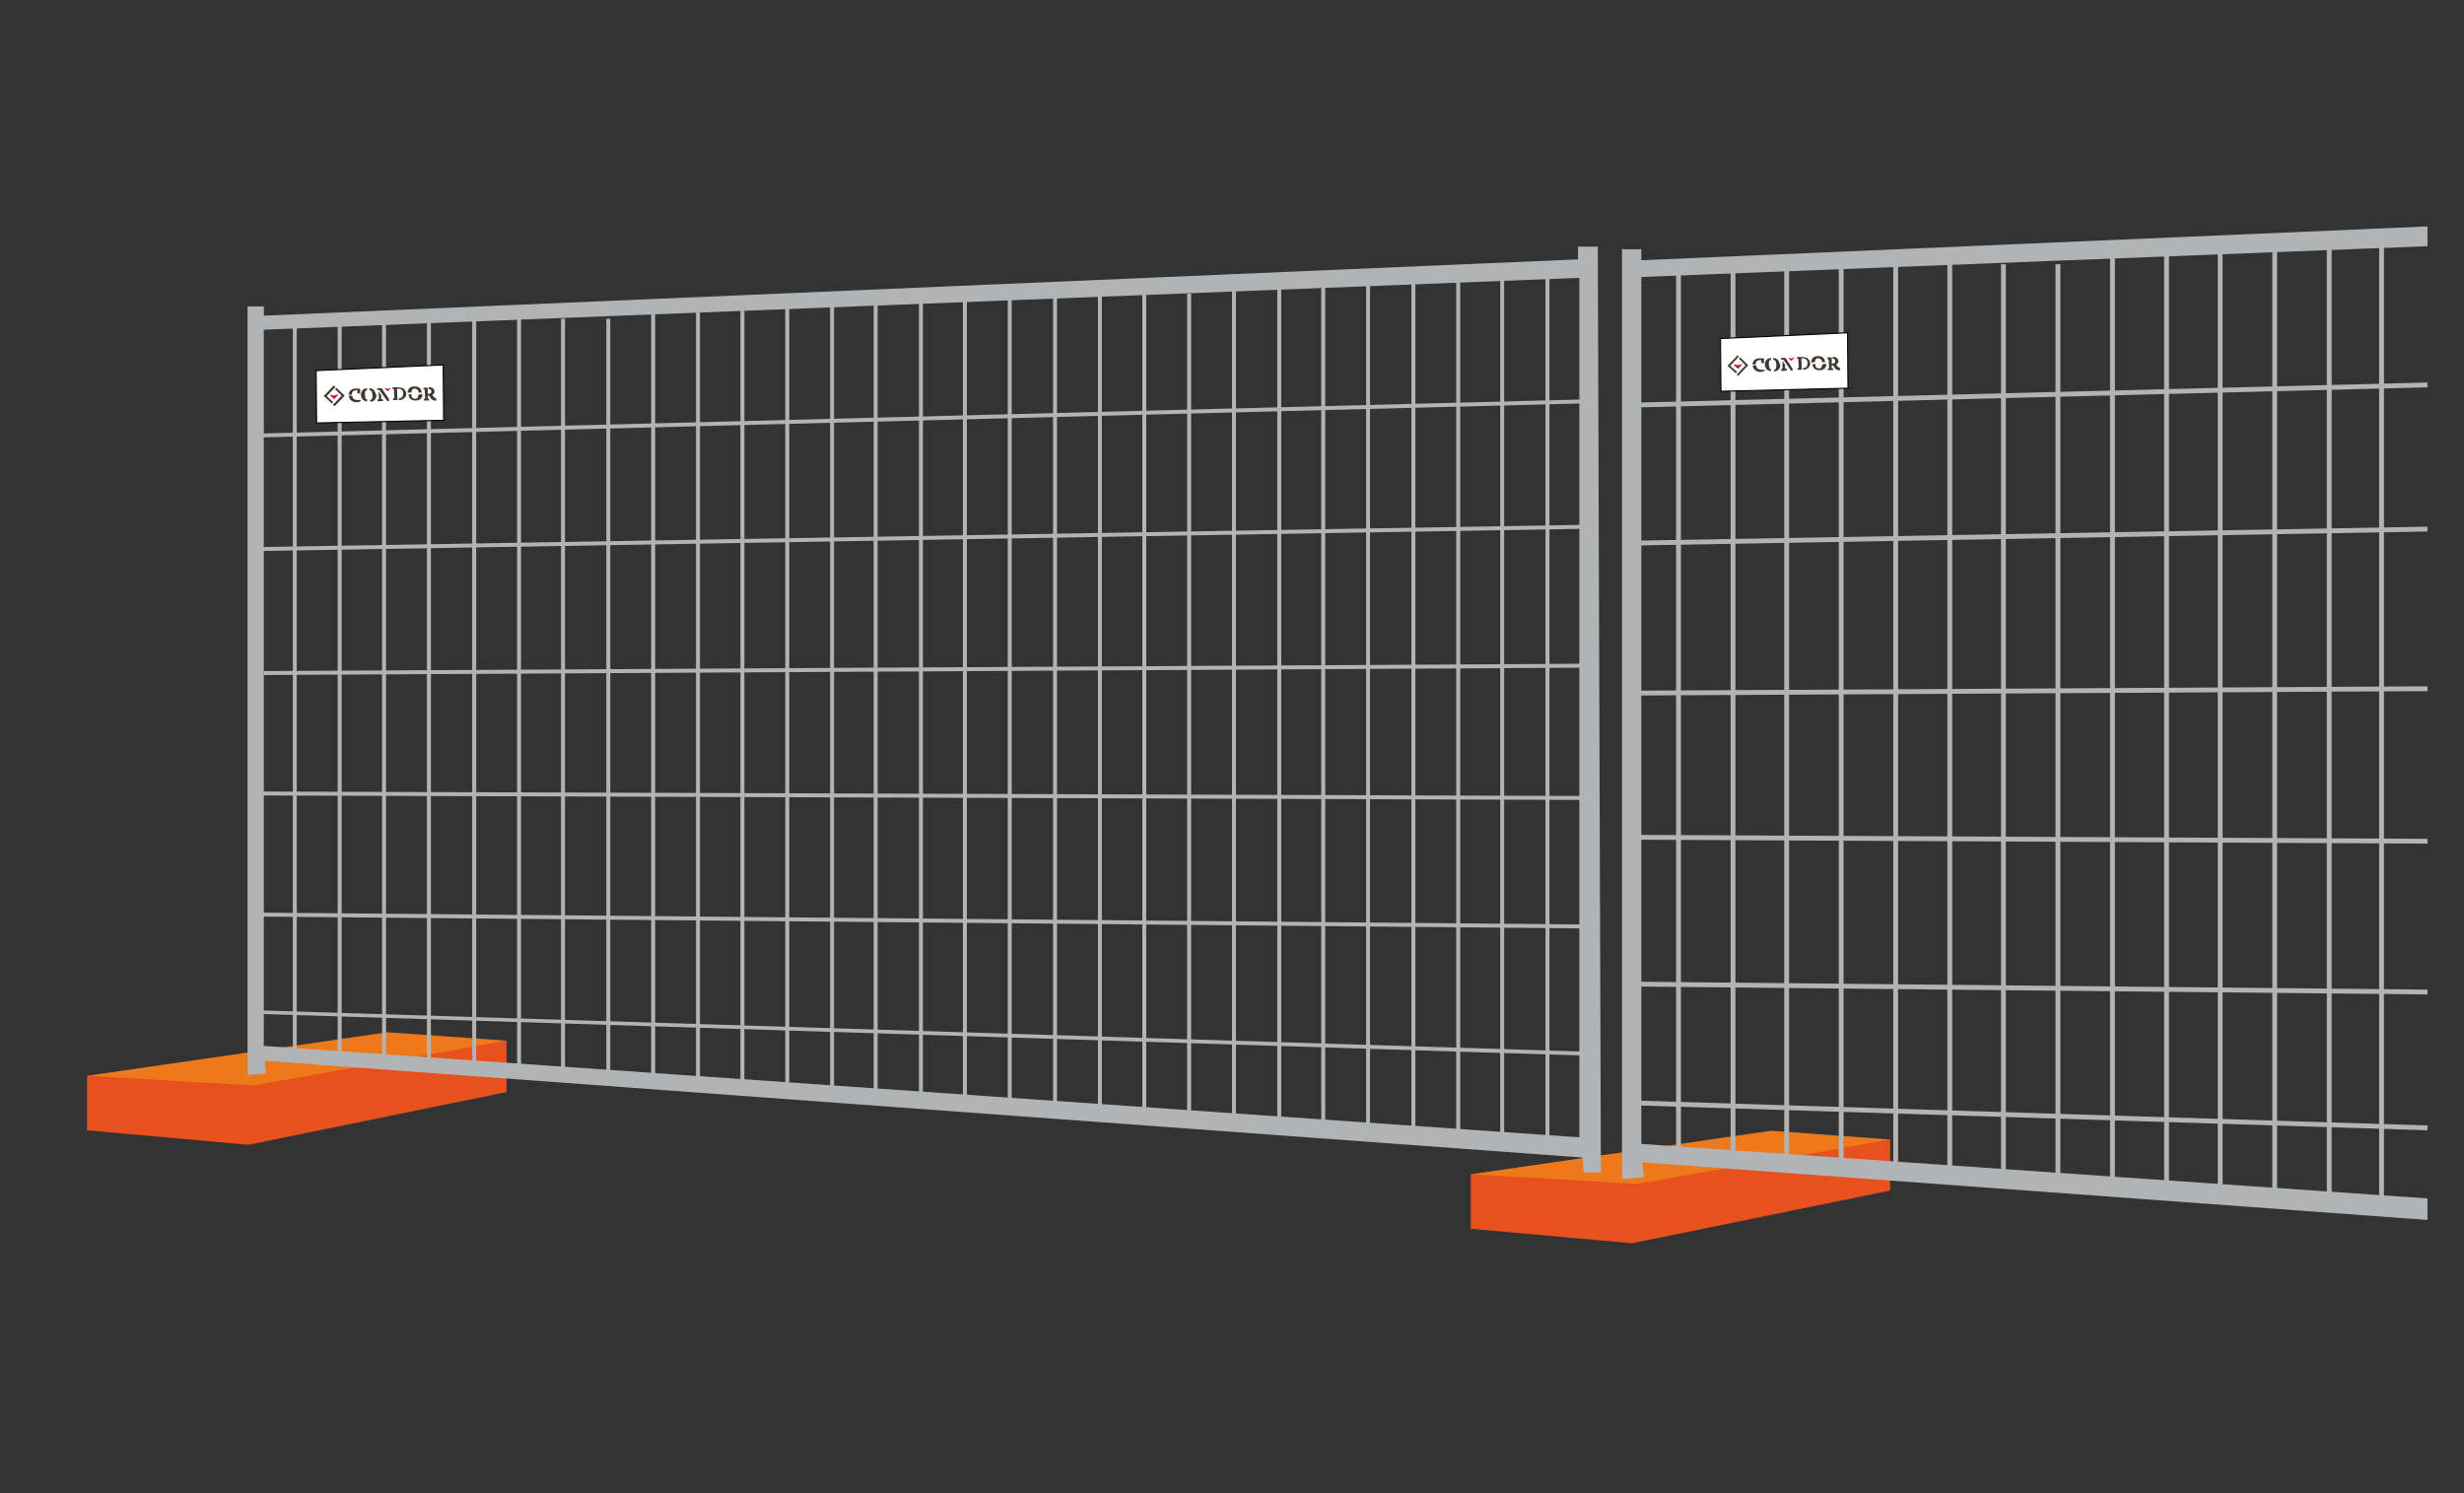<?xml version="1.0" encoding="utf-8"?>
<!-- Generator: Adobe Illustrator 25.4.8, SVG Export Plug-In . SVG Version: 6.00 Build 0)  -->
<svg version="1.1" id="Livello_1" xmlns="http://www.w3.org/2000/svg" xmlns:xlink="http://www.w3.org/1999/xlink" x="0px" y="0px"
	 viewBox="0 0 560.4 339.6" style="enable-background:new 0 0 560.4 339.6;" xml:space="preserve">
<rect x="0" y="0" width="560.4" height="339.6" fill="#333333" stroke="none"/>
<style type="text/css">
	.st0{fill:#E7511E;}
	.st1{fill:#ED791A;}
	.st2{fill:#B1B3B4;}
	.st3{clip-path:url(#SVGID_00000159451468361809605770000017643805133340135835_);fill:#B1B3B4;}
	.st4{fill:#FFFFFF;}
	.st5{fill:none;stroke:#000000;stroke-width:0.25;stroke-miterlimit:10;}
	.st6{fill:#3E3935;}
	.st7{fill:#CF0A2C;}
	.st8{clip-path:url(#SVGID_00000062899249386733520600000015486958061849708719_);fill:#3E3935;}
	.st9{clip-path:url(#SVGID_00000062899249386733520600000015486958061849708719_);fill:#CF0A2C;}
</style>
<polygon class="st0" points="334.5,267.1 334.5,279.5 371.2,282.8 429.9,270.8 429.9,259.2 356.2,266.3 "/>
<polygon class="st1" points="334.5,267.1 372.4,269.3 429.9,259.2 402.8,257.2 "/>
<polygon class="st0" points="19.8,244.7 19.8,257.1 56.5,260.4 115.2,248.4 115.2,236.7 41.5,243.9 "/>
<polygon class="st1" points="19.8,244.7 57.7,246.9 115.2,236.7 88.1,234.8 "/>
<polygon class="st2" points="373.3,59.2 373.3,56.7 368.9,56.7 368.9,268.2 373.9,267.8 373.6,264.4 552.1,277.5 552.1,272.6 
	373.3,260.2 373.3,63 552.1,56 552.1,51.5 "/>
<g>
	<defs>
		<rect id="SVGID_1_" x="8.8" y="13.3" width="543.3" height="316.5"/>
	</defs>
	<clipPath id="SVGID_00000168827243423640815190000007373108661993782693_">
		<use xlink:href="#SVGID_1_"  style="overflow:visible;"/>
	</clipPath>
	
		<rect x="553.5" y="53.4" style="clip-path:url(#SVGID_00000168827243423640815190000007373108661993782693_);fill:#B1B3B4;" width="1.1" height="221.4"/>
</g>
<rect x="541.1" y="53.4" class="st2" width="1.1" height="221.4"/>
<rect x="529.2" y="54.1" class="st2" width="1.1" height="220"/>
<rect x="516.8" y="56.1" class="st2" width="1.1" height="215.8"/>
<rect x="504.4" y="56.1" class="st2" width="1.1" height="215.8"/>
<rect x="492.2" y="55.2" class="st2" width="1.1" height="215.8"/>
<rect x="479.9" y="55.2" class="st2" width="1.1" height="215.8"/>
<rect x="467.5" y="60.1" class="st2" width="1.1" height="207.5"/>
<rect x="455.1" y="60.1" class="st2" width="1.1" height="207.5"/>
<rect x="442.9" y="59.3" class="st2" width="1.1" height="207.5"/>
<rect x="430.6" y="59.3" class="st2" width="1.1" height="207.5"/>
<rect x="418.2" y="61.1" class="st2" width="1.1" height="203.6"/>
<rect x="405.8" y="61.1" class="st2" width="1.1" height="203.6"/>
<rect x="393.6" y="60.3" class="st2" width="1.1" height="203.6"/>
<rect x="381.2" y="60.3" class="st2" width="1.1" height="203.6"/>
<polygon class="st2" points="371.4,91.6 371.4,92.7 552.1,88.1 552.1,87 "/>
<polygon class="st2" points="370.8,123 370.8,124.1 552.1,120.9 552.1,119.8 "/>
<rect x="373.2" y="156.6" transform="matrix(1 -5.543372e-03 5.543372e-03 1 -0.864 2.567)" class="st2" width="178.9" height="1.1"/>
<polygon class="st2" points="371.4,191 552.1,191.9 552.1,190.8 371.4,189.9 "/>
<polygon class="st2" points="372.7,224.4 552.1,226.2 552.1,225.1 372.7,223.3 "/>
<polygon class="st2" points="371,251.4 552.1,257.1 552.1,256 371,250.3 "/>
<path class="st2" d="M363.4,56.1h-4.5V59L60,71.8v-2.1h-3.7v174.8l4.2-0.3l-0.3-2.9l299.7,22l0.3,3.4h3.9L363.4,56.1z M359.2,258.7
	L60,237.9V75l299.2-11.8V258.7z"/>
<rect x="351.5" y="62.2" class="st2" width="0.9" height="197.6"/>
<rect x="341.2" y="62.2" class="st2" width="0.9" height="197.6"/>
<rect x="331.2" y="61.4" class="st2" width="0.9" height="197.6"/>
<rect x="321" y="61.4" class="st2" width="0.9" height="197.6"/>
<rect x="310.7" y="63.2" class="st2" width="0.9" height="193.9"/>
<rect x="300.5" y="63.2" class="st2" width="0.9" height="193.9"/>
<rect x="290.5" y="62.4" class="st2" width="0.9" height="193.9"/>
<rect x="280.2" y="62.4" class="st2" width="0.9" height="193.9"/>
<rect x="270" y="66.8" class="st2" width="0.9" height="186.4"/>
<rect x="259.8" y="66.8" class="st2" width="0.9" height="186.4"/>
<rect x="249.7" y="66.1" class="st2" width="0.9" height="186.4"/>
<rect x="239.5" y="66.1" class="st2" width="0.9" height="186.4"/>
<rect x="229.2" y="67.7" class="st2" width="0.9" height="182.9"/>
<rect x="219" y="67.7" class="st2" width="0.9" height="182.9"/>
<rect x="209" y="67" class="st2" width="0.9" height="182.9"/>
<rect x="198.7" y="67" class="st2" width="0.9" height="182.9"/>
<rect x="188.8" y="67.6" class="st2" width="0.9" height="181.8"/>
<rect x="178.6" y="69.2" class="st2" width="0.9" height="178.3"/>
<rect x="168.4" y="69.2" class="st2" width="0.9" height="178.3"/>
<rect x="158.3" y="68.5" class="st2" width="0.9" height="178.3"/>
<rect x="148.1" y="68.5" class="st2" width="0.9" height="178.3"/>
<rect x="137.9" y="72.5" class="st2" width="0.9" height="171.5"/>
<rect x="127.6" y="72.5" class="st2" width="0.9" height="171.5"/>
<rect x="117.6" y="71.9" class="st2" width="0.9" height="171.5"/>
<rect x="107.4" y="71.9" class="st2" width="0.9" height="171.5"/>
<rect x="97.1" y="73.4" class="st2" width="0.9" height="168.3"/>
<rect x="86.9" y="73.4" class="st2" width="0.9" height="168.3"/>
<rect x="76.8" y="72.7" class="st2" width="0.9" height="168.3"/>
<rect x="66.6" y="72.7" class="st2" width="0.9" height="168.3"/>
<rect x="58.4" y="94.7" transform="matrix(1 -2.575266e-02 2.575266e-02 1 -2.381 5.427)" class="st2" width="302.1" height="0.9"/>
<rect x="57.9" y="121.9" transform="matrix(1 -1.679544e-02 1.679544e-02 1 -2.025 3.527)" class="st2" width="302.1" height="0.9"/>
<rect x="60" y="151.8" transform="matrix(1 -5.570278e-03 5.570278e-03 1 -0.845 1.178)" class="st2" width="302.1" height="0.9"/>
<rect x="209.1" y="29.9" transform="matrix(3.386912e-03 -1 1 3.386912e-03 27.837 389.933)" class="st2" width="0.9" height="302.1"/>
<rect x="210.1" y="58.3" transform="matrix(8.977279e-03 -1 1 8.977279e-03 -0.641 418.063)" class="st2" width="0.9" height="302.1"/>
<polygon class="st2" points="360.1,239.2 360.1,240.1 58.1,230.6 58.2,229.8 "/>
<polygon class="st4" points="100.9,95.6 72,96.2 71.9,84.3 100.8,83 "/>
<polygon class="st5" points="100.9,95.6 72,96.2 71.9,84.3 100.8,83 "/>
<polygon class="st4" points="420.3,88.3 391.4,89 391.3,77 420.2,75.7 "/>
<polygon class="st5" points="420.3,88.3 391.4,89 391.3,77 420.2,75.7 "/>
<polygon class="st6" points="395.2,80.8 392.9,83.2 392.9,83.2 393.2,83.5 394.8,84.9 395.1,84.6 393.5,83.2 395.5,81.1 "/>
<polygon class="st6" points="395.5,81.6 397,83.1 395,85.2 395.3,85.5 397.6,83.1 395.8,81.3 "/>
<polygon class="st7" points="395.4,83 395.3,83.2 395.1,83 394.2,82.9 395.3,83.9 396.3,82.8 "/>
<polygon class="st6" points="406,82.3 406,82.3 407.2,84.1 "/>
<polygon class="st6" points="405.4,83.9 405.1,83.9 405.2,84.4 406.4,84.3 406.4,83.9 406,83.9 406,83 405.4,82.1 "/>
<polygon class="st6" points="407.7,83.9 406.1,81.4 405.1,81.4 405.1,81.8 405.6,81.8 407.2,84.1 407.3,84.3 407.7,84.3 "/>
<g>
	<defs>
		<rect id="SVGID_00000077310497379157992260000013962073781060065694_" x="8.8" y="13.3" width="543.3" height="316.5"/>
	</defs>
	<clipPath id="SVGID_00000107586520259167636940000012619791209458503552_">
		<use xlink:href="#SVGID_00000077310497379157992260000013962073781060065694_"  style="overflow:visible;"/>
	</clipPath>
	<path style="clip-path:url(#SVGID_00000107586520259167636940000012619791209458503552_);fill:#3E3935;" d="M407.3,84.3"/>
	<path style="clip-path:url(#SVGID_00000107586520259167636940000012619791209458503552_);fill:#3E3935;" d="M398.8,83.7
		c0.1,0.2,0.2,0.4,0.4,0.5c0.2,0.1,0.3,0.2,0.5,0.3c0.2,0.1,0.4,0.1,0.7,0.1c0.2,0,0.4,0,0.5-0.1c0.1,0,0.3-0.1,0.4-0.1l0-0.4
		c-0.1,0.1-0.2,0.1-0.3,0.1c-0.1,0-0.2,0-0.4,0c-0.2,0-0.3,0-0.5-0.1c-0.1,0-0.3-0.1-0.4-0.2c-0.1-0.1-0.2-0.2-0.2-0.4
		c0-0.1-0.1-0.2-0.1-0.3l-0.8,0C398.7,83.4,398.7,83.6,398.8,83.7"/>
	<path style="clip-path:url(#SVGID_00000107586520259167636940000012619791209458503552_);fill:#3E3935;" d="M401.2,82.6l0-1
		c-0.1-0.1-0.3-0.1-0.5-0.1c-0.2,0-0.3,0-0.5,0c-0.3,0-0.5,0-0.7,0.1c-0.2,0.1-0.4,0.2-0.5,0.3c-0.1,0.1-0.2,0.3-0.3,0.5
		c-0.1,0.1-0.1,0.3-0.1,0.5l0.7,0c0-0.3,0.1-0.5,0.2-0.7c0.2-0.2,0.4-0.3,0.7-0.3c0.1,0,0.1,0,0.2,0c0.1,0,0.1,0,0.2,0l0,0.7
		L401.2,82.6z"/>
	<path style="clip-path:url(#SVGID_00000107586520259167636940000012619791209458503552_);fill:#3E3935;" d="M402.8,84
		c-0.1,0-0.2-0.1-0.3-0.2c-0.1-0.1-0.1-0.2-0.1-0.3c0-0.1,0-0.3-0.1-0.5c0-0.2,0-0.3,0-0.5c0-0.1,0.1-0.3,0.1-0.4
		c0.1-0.1,0.1-0.2,0.2-0.2c0.1,0,0.1-0.1,0.2-0.1l0-0.4c-0.2,0-0.3,0.1-0.5,0.1c-0.2,0.1-0.4,0.2-0.5,0.3c-0.1,0.1-0.2,0.3-0.3,0.5
		c-0.1,0.2-0.1,0.4-0.1,0.6c0,0.2,0,0.5,0.1,0.6c0.1,0.2,0.2,0.3,0.3,0.5s0.3,0.2,0.5,0.3c0.2,0.1,0.3,0.1,0.5,0.1l0-0.4
		C403,84,402.9,84,402.8,84"/>
	<path style="clip-path:url(#SVGID_00000107586520259167636940000012619791209458503552_);fill:#3E3935;" d="M404.6,82.3
		c-0.1-0.2-0.2-0.4-0.3-0.5c-0.1-0.1-0.3-0.2-0.5-0.3c-0.2,0-0.3-0.1-0.5-0.1l0,0.4c0.1,0,0.2,0,0.2,0.1c0.1,0,0.2,0.1,0.3,0.2
		c0.1,0.1,0.1,0.2,0.1,0.3c0,0.1,0.1,0.3,0.1,0.5c0,0.2,0,0.3,0,0.5c0,0.1-0.1,0.3-0.1,0.4c-0.1,0.1-0.1,0.2-0.2,0.2
		c-0.1,0-0.1,0.1-0.2,0.1l0,0.4c0.2,0,0.3-0.1,0.5-0.1c0.2-0.1,0.4-0.2,0.5-0.3c0.1-0.1,0.2-0.3,0.3-0.5c0.1-0.2,0.1-0.4,0.1-0.6
		C404.7,82.7,404.7,82.4,404.6,82.3"/>
	<path style="clip-path:url(#SVGID_00000107586520259167636940000012619791209458503552_);fill:#3E3935;" d="M411.5,82
		c-0.1-0.2-0.2-0.3-0.4-0.5c-0.2-0.1-0.3-0.2-0.5-0.2c-0.2,0-0.4-0.1-0.6-0.1l-1.3,0l0,0.4l0.3,0l0.1,2.1l-0.3,0l0,0.4l1,0l-0.1-2.6
		l0.3,0c0.3,0,0.6,0.1,0.8,0.3c0.2,0.2,0.3,0.4,0.3,0.8c0,0.3-0.1,0.6-0.2,0.8c-0.2,0.2-0.4,0.3-0.8,0.3l0,0.4l0,0
		c0.2,0,0.4,0,0.6-0.1c0.2-0.1,0.4-0.2,0.5-0.3c0.2-0.1,0.3-0.3,0.4-0.5c0.1-0.2,0.1-0.4,0.1-0.7C411.6,82.5,411.6,82.2,411.5,82"/>
	<path style="clip-path:url(#SVGID_00000107586520259167636940000012619791209458503552_);fill:#3E3935;" d="M412.8,82.2
		c0-0.1,0.1-0.3,0.1-0.4c0.1-0.1,0.1-0.2,0.2-0.2c0.1-0.1,0.2-0.1,0.4-0.1c0.2,0,0.3,0,0.4,0.1c0.1,0,0.2,0.1,0.3,0.2
		c0.1,0.1,0.1,0.2,0.2,0.3c0,0.1,0,0.2,0,0.3l0.7,0c0-0.2-0.1-0.3-0.1-0.5c-0.1-0.2-0.2-0.4-0.3-0.5c-0.1-0.1-0.3-0.2-0.5-0.3
		c-0.2-0.1-0.4-0.1-0.7-0.1c-0.2,0-0.5,0-0.7,0.1c-0.2,0.1-0.4,0.2-0.5,0.3s-0.2,0.3-0.3,0.5c-0.1,0.1-0.1,0.3-0.1,0.5l0.7,0
		C412.8,82.4,412.8,82.3,412.8,82.2"/>
	<path style="clip-path:url(#SVGID_00000107586520259167636940000012619791209458503552_);fill:#3E3935;" d="M414.4,83.1
		c0,0.1-0.1,0.3-0.1,0.4c-0.1,0.1-0.1,0.2-0.2,0.2c-0.1,0.1-0.2,0.1-0.4,0.1c-0.2,0-0.3,0-0.4-0.1c-0.1,0-0.2-0.1-0.3-0.2
		c-0.1-0.1-0.1-0.2-0.1-0.4c0-0.1,0-0.2,0-0.3l-0.7,0c0,0.2,0.1,0.3,0.1,0.5c0.1,0.2,0.2,0.4,0.3,0.5c0.1,0.1,0.3,0.2,0.5,0.3
		c0.2,0.1,0.4,0.1,0.7,0.1c0.2,0,0.5,0,0.7-0.1c0.2-0.1,0.4-0.2,0.5-0.3c0.1-0.1,0.2-0.3,0.3-0.5c0.1-0.1,0.1-0.3,0.1-0.5l-0.7,0
		C414.4,82.9,414.4,83,414.4,83.1"/>
	<path style="clip-path:url(#SVGID_00000107586520259167636940000012619791209458503552_);fill:#3E3935;" d="M418.4,83.6
		c-0.2,0-0.4-0.1-0.5-0.3l-0.3-0.4l0,0c0.2-0.1,0.3-0.2,0.4-0.3c0.1-0.1,0.2-0.3,0.1-0.5c0-0.1,0-0.3-0.1-0.4
		c-0.1-0.1-0.1-0.2-0.3-0.3c-0.1-0.1-0.2-0.1-0.4-0.2c-0.2,0-0.3,0-0.5,0h0l0,0.4c0.2,0,0.3,0,0.4,0.1c0.1,0.1,0.2,0.2,0.2,0.4
		c0,0.1,0,0.3-0.1,0.4c-0.1,0.1-0.3,0.2-0.5,0.2l-0.2,0l0-1.4l-1,0l0,0.4l0.3,0l0.1,2.1l-0.3,0l0,0.4l1.2,0l0-0.4l-0.3,0l0-0.7
		l0.3,0l0.4,0.6c0,0.1,0.1,0.1,0.2,0.2c0.1,0.1,0.1,0.1,0.2,0.2c0.1,0,0.2,0.1,0.2,0.1c0.1,0,0.2,0,0.3,0c0,0,0.1,0,0.2,0
		c0.1,0,0.1,0,0.2,0L418.4,83.6L418.4,83.6z"/>
	<polygon style="clip-path:url(#SVGID_00000107586520259167636940000012619791209458503552_);fill:#CF0A2C;" points="407.5,81.5 
		407.4,81.6 407.3,81.5 406.7,81.4 407.4,82.1 408.2,81.3 	"/>
	<polygon style="clip-path:url(#SVGID_00000107586520259167636940000012619791209458503552_);fill:#3E3935;" points="75.9,87.7 
		73.6,90.1 73.6,90.1 74,90.4 75.5,91.8 75.8,91.5 74.3,90.1 76.3,88 	"/>
	<polygon style="clip-path:url(#SVGID_00000107586520259167636940000012619791209458503552_);fill:#3E3935;" points="76.2,88.5 
		77.7,90 75.7,92.1 76.1,92.4 78.4,90 76.5,88.2 	"/>
	<polygon style="clip-path:url(#SVGID_00000107586520259167636940000012619791209458503552_);fill:#CF0A2C;" points="76.1,89.9 
		76,90.1 75.8,89.9 75,89.8 76,90.8 77,89.7 	"/>
	<polygon style="clip-path:url(#SVGID_00000107586520259167636940000012619791209458503552_);fill:#3E3935;" points="86.7,89.2 
		86.7,89.2 87.9,91 	"/>
	<polygon style="clip-path:url(#SVGID_00000107586520259167636940000012619791209458503552_);fill:#3E3935;" points="86.2,90.8 
		85.9,90.8 85.9,91.3 87.1,91.2 87.1,90.8 86.7,90.8 86.7,89.9 86.1,89 	"/>
	<polygon style="clip-path:url(#SVGID_00000107586520259167636940000012619791209458503552_);fill:#3E3935;" points="88.5,90.8 
		86.8,88.3 85.8,88.3 85.8,88.7 86.3,88.7 87.9,91 88.1,91.2 88.5,91.2 	"/>
	<path style="clip-path:url(#SVGID_00000107586520259167636940000012619791209458503552_);fill:#3E3935;" d="M88.1,91.2"/>
	<path style="clip-path:url(#SVGID_00000107586520259167636940000012619791209458503552_);fill:#3E3935;" d="M79.5,90.6
		c0.1,0.2,0.2,0.4,0.4,0.5c0.2,0.1,0.3,0.2,0.5,0.3c0.2,0.1,0.4,0.1,0.7,0.1c0.2,0,0.4,0,0.5-0.1c0.1,0,0.3-0.1,0.4-0.1l0-0.4
		c-0.1,0.1-0.2,0.1-0.3,0.1c-0.1,0-0.2,0-0.4,0c-0.2,0-0.3,0-0.5-0.1c-0.1,0-0.3-0.1-0.4-0.2c-0.1-0.1-0.2-0.2-0.2-0.4
		c0-0.1-0.1-0.2-0.1-0.3l-0.8,0C79.4,90.3,79.4,90.5,79.5,90.6"/>
	<path style="clip-path:url(#SVGID_00000107586520259167636940000012619791209458503552_);fill:#3E3935;" d="M81.9,89.5l0-1
		c-0.1-0.1-0.3-0.1-0.5-0.1c-0.2,0-0.3,0-0.5,0c-0.3,0-0.5,0-0.7,0.1c-0.2,0.1-0.4,0.2-0.5,0.3c-0.1,0.1-0.2,0.3-0.3,0.5
		c-0.1,0.1-0.1,0.3-0.1,0.5l0.7,0c0-0.3,0.1-0.5,0.2-0.7c0.2-0.2,0.4-0.3,0.7-0.3c0.1,0,0.1,0,0.2,0c0.1,0,0.1,0,0.2,0l0,0.7
		L81.9,89.5z"/>
	<path style="clip-path:url(#SVGID_00000107586520259167636940000012619791209458503552_);fill:#3E3935;" d="M83.5,90.9
		c-0.1,0-0.2-0.1-0.3-0.2c-0.1-0.1-0.1-0.2-0.1-0.3c0-0.1-0.1-0.3-0.1-0.5c0-0.2,0-0.3,0-0.5c0-0.1,0.1-0.3,0.1-0.4
		c0.1-0.1,0.1-0.2,0.2-0.2c0.1,0,0.1-0.1,0.2-0.1l0-0.4c-0.2,0-0.3,0.1-0.5,0.1c-0.2,0.1-0.4,0.2-0.5,0.3c-0.1,0.1-0.2,0.3-0.3,0.5
		c-0.1,0.2-0.1,0.4-0.1,0.6c0,0.2,0,0.5,0.1,0.6c0.1,0.2,0.2,0.3,0.3,0.5c0.1,0.1,0.3,0.2,0.5,0.3c0.2,0.1,0.3,0.1,0.5,0.1l0-0.4
		C83.7,90.9,83.6,90.9,83.5,90.9"/>
	<path style="clip-path:url(#SVGID_00000107586520259167636940000012619791209458503552_);fill:#3E3935;" d="M85.3,89.2
		c-0.1-0.2-0.2-0.4-0.3-0.5c-0.1-0.1-0.3-0.2-0.5-0.3c-0.2,0-0.3-0.1-0.5-0.1l0,0.4c0.1,0,0.2,0,0.2,0.1c0.1,0,0.2,0.1,0.3,0.2
		c0.1,0.1,0.1,0.2,0.1,0.3c0,0.1,0.1,0.3,0.1,0.5c0,0.2,0,0.3,0,0.5c0,0.1-0.1,0.3-0.1,0.4c-0.1,0.1-0.1,0.2-0.2,0.2
		c-0.1,0-0.1,0.1-0.2,0.1l0,0.4c0.2,0,0.3-0.1,0.5-0.1c0.2-0.1,0.4-0.2,0.5-0.3c0.1-0.1,0.2-0.3,0.3-0.5c0.1-0.2,0.1-0.4,0.1-0.6
		C85.5,89.6,85.4,89.3,85.3,89.2"/>
	<path style="clip-path:url(#SVGID_00000107586520259167636940000012619791209458503552_);fill:#3E3935;" d="M92.2,88.9
		c-0.1-0.2-0.2-0.3-0.4-0.5c-0.2-0.1-0.3-0.2-0.6-0.2c-0.2,0-0.4-0.1-0.6-0.1l-1.3,0l0,0.4l0.3,0l0.1,2.1l-0.3,0l0,0.4l1,0l-0.1-2.6
		l0.3,0c0.3,0,0.6,0.1,0.8,0.3c0.2,0.2,0.3,0.4,0.3,0.8c0,0.3-0.1,0.6-0.2,0.8c-0.2,0.2-0.4,0.3-0.8,0.3l0,0.4l0.1,0
		c0.2,0,0.4,0,0.6-0.1c0.2-0.1,0.4-0.2,0.5-0.3c0.2-0.1,0.3-0.3,0.4-0.5c0.1-0.2,0.1-0.4,0.1-0.7C92.4,89.4,92.3,89.1,92.2,88.9"/>
	<path style="clip-path:url(#SVGID_00000107586520259167636940000012619791209458503552_);fill:#3E3935;" d="M93.6,89.1
		c0-0.1,0.1-0.3,0.1-0.4c0.1-0.1,0.1-0.2,0.2-0.2c0.1-0.1,0.2-0.1,0.4-0.1c0.2,0,0.3,0,0.4,0.1c0.1,0,0.2,0.1,0.3,0.2
		c0.1,0.1,0.1,0.2,0.2,0.3c0,0.1,0,0.2,0,0.3l0.7,0c0-0.2-0.1-0.3-0.1-0.5c-0.1-0.2-0.2-0.4-0.3-0.5c-0.1-0.1-0.3-0.2-0.5-0.3
		c-0.2-0.1-0.4-0.1-0.7-0.1c-0.2,0-0.5,0-0.7,0.1c-0.2,0.1-0.4,0.2-0.5,0.3c-0.1,0.1-0.2,0.3-0.3,0.5c-0.1,0.1-0.1,0.3-0.1,0.5
		l0.7,0C93.5,89.3,93.5,89.2,93.6,89.1"/>
	<path style="clip-path:url(#SVGID_00000107586520259167636940000012619791209458503552_);fill:#3E3935;" d="M95.1,90
		c0,0.1-0.1,0.3-0.1,0.4c-0.1,0.1-0.1,0.2-0.2,0.2c-0.1,0.1-0.2,0.1-0.4,0.1c-0.1,0-0.3,0-0.4-0.1c-0.1,0-0.2-0.1-0.3-0.2
		c-0.1-0.1-0.1-0.2-0.1-0.4c0-0.1,0-0.2,0-0.3l-0.7,0c0,0.2,0.1,0.3,0.1,0.5c0.1,0.2,0.2,0.4,0.3,0.5c0.1,0.1,0.3,0.2,0.5,0.3
		c0.2,0.1,0.4,0.1,0.7,0.1c0.2,0,0.5,0,0.7-0.1c0.2-0.1,0.4-0.2,0.5-0.3c0.1-0.1,0.2-0.3,0.3-0.5c0.1-0.1,0.1-0.3,0.1-0.5l-0.7,0
		C95.2,89.8,95.2,89.9,95.1,90"/>
	<path style="clip-path:url(#SVGID_00000107586520259167636940000012619791209458503552_);fill:#3E3935;" d="M99.1,90.5
		c-0.2,0-0.4-0.1-0.5-0.3l-0.3-0.4v0c0.2-0.1,0.3-0.2,0.4-0.3c0.1-0.1,0.2-0.3,0.1-0.5c0-0.1,0-0.3-0.1-0.4
		c-0.1-0.1-0.1-0.2-0.3-0.3c-0.1-0.1-0.2-0.1-0.4-0.2c-0.2,0-0.3,0-0.5,0h0l0,0.4c0.2,0,0.3,0,0.4,0.1c0.1,0.1,0.2,0.2,0.2,0.4
		c0,0.1,0,0.3-0.1,0.4c-0.1,0.1-0.3,0.2-0.5,0.2l-0.2,0l0-1.4l-1,0l0,0.4l0.3,0l0.1,2.1l-0.3,0l0,0.4l1.2,0l0-0.4l-0.3,0l0-0.7
		l0.3,0l0.4,0.6c0,0.1,0.1,0.1,0.2,0.2c0.1,0.1,0.1,0.1,0.2,0.2c0.1,0,0.2,0.1,0.2,0.1c0.1,0,0.2,0,0.3,0c0,0,0.1,0,0.2,0
		c0.1,0,0.1,0,0.2,0L99.1,90.5L99.1,90.5z"/>
	<polygon style="clip-path:url(#SVGID_00000107586520259167636940000012619791209458503552_);fill:#CF0A2C;" points="88.3,88.4 
		88.2,88.5 88,88.4 87.4,88.3 88.2,89 88.9,88.2 	"/>
</g>
</svg>
